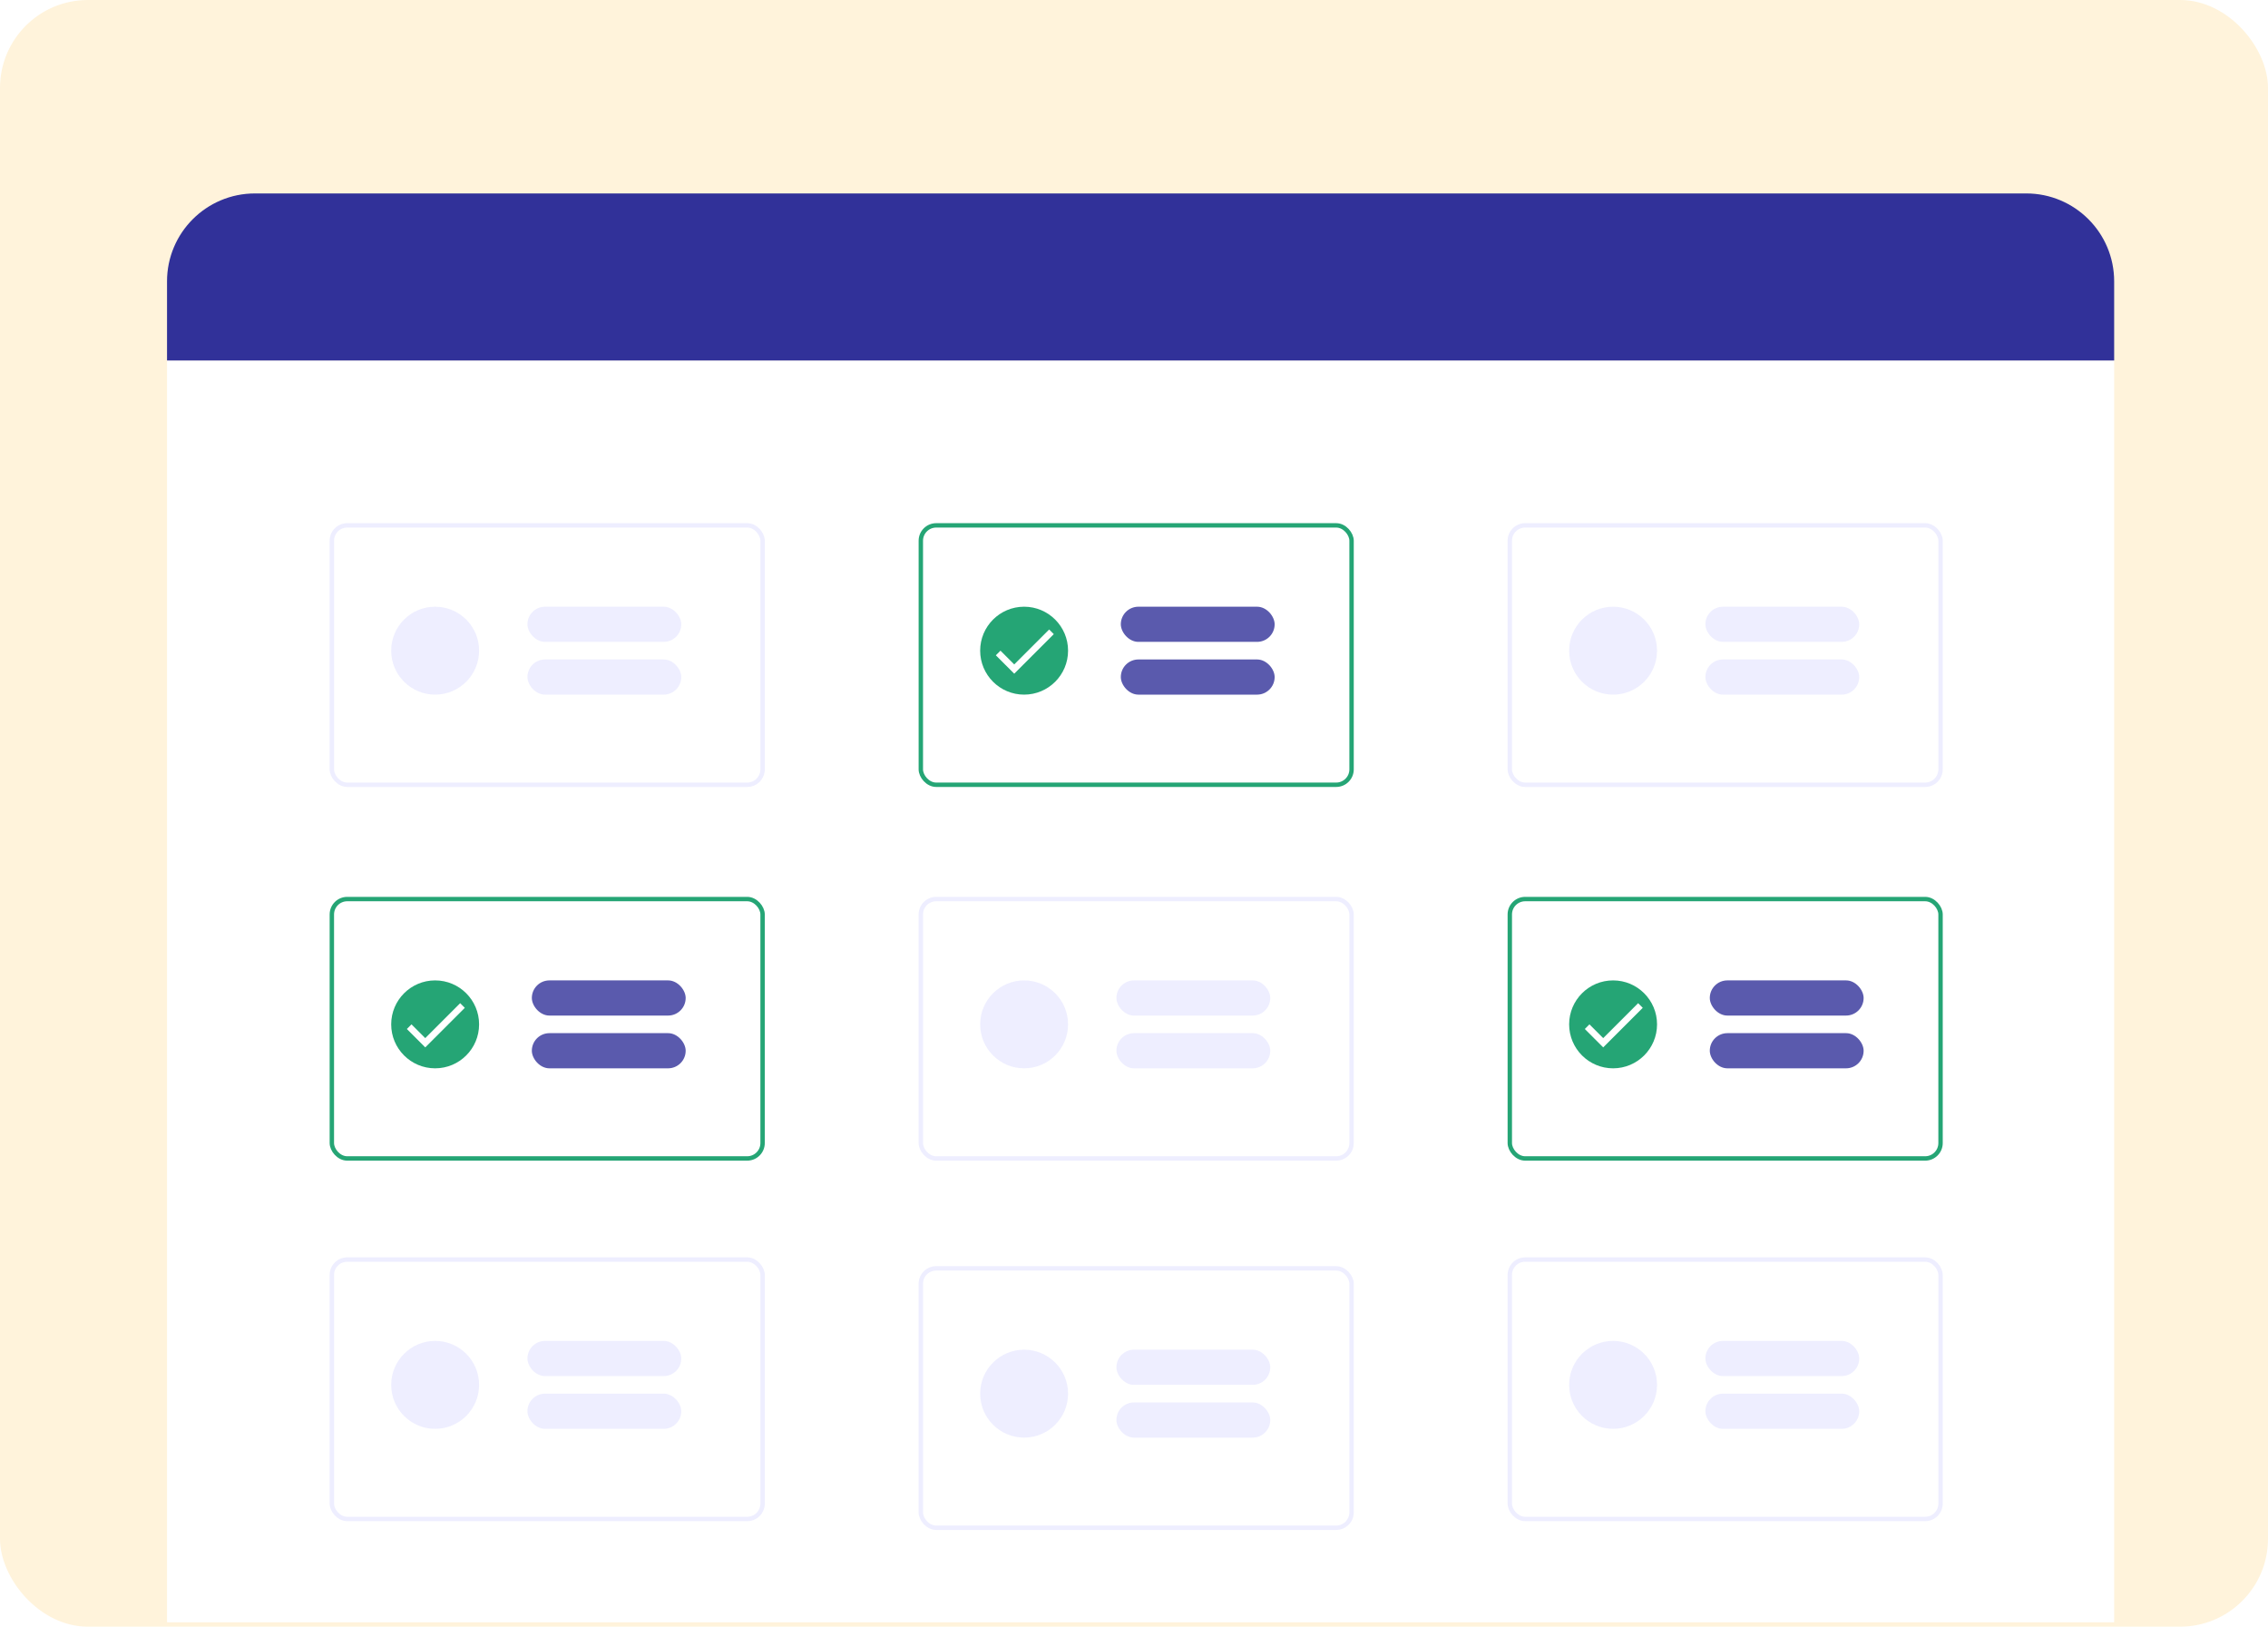 <svg width="516" height="370" viewBox="0 0 516 370" fill="none" xmlns="http://www.w3.org/2000/svg">
<rect x="0.5" y="0.5" width="515" height="369" rx="19.5" fill="#FFF3DB" stroke="#FFF3DB"/>
<path d="M38 82H481V369H38V82Z" fill="white"/>
<path d="M38 64C38 52.954 46.954 44 58 44H461C472.046 44 481 52.954 481 64V82H38V64Z" fill="#313199"/>
<g filter="url(#filter0_d_528_7748)">
<rect x="75" y="118" width="99" height="60" rx="4" fill="white"/>
<rect x="75.5" y="118.5" width="98" height="59" rx="3.5" stroke="#EEEEFF"/>
</g>
<circle cx="99" cy="148" r="10" fill="#EEEEFF"/>
<rect x="120" y="138" width="35" height="8" rx="4" fill="#EEEEFF"/>
<rect x="120" y="150" width="35" height="8" rx="4" fill="#EEEEFF"/>
<g filter="url(#filter1_d_528_7748)">
<rect x="343" y="118" width="99" height="60" rx="4" fill="white"/>
<rect x="343.5" y="118.5" width="98" height="59" rx="3.5" stroke="#EEEEFF"/>
</g>
<circle cx="367" cy="148" r="10" fill="#EEEEFF"/>
<rect x="388" y="138" width="35" height="8" rx="4" fill="#EEEEFF"/>
<rect x="388" y="150" width="35" height="8" rx="4" fill="#EEEEFF"/>
<g filter="url(#filter2_d_528_7748)">
<rect x="209" y="118" width="99" height="60" rx="4" fill="white"/>
<rect x="209.5" y="118.5" width="98" height="59" rx="3.5" stroke="#25A575"/>
</g>
<circle cx="233" cy="148" r="10" fill="#25A575"/>
<path d="M230.75 151.129L238.695 143.184L239.75 144.238L230.75 153.238L226.566 149.055L227.621 148L230.75 151.129Z" fill="white"/>
<rect x="255" y="138" width="35" height="8" rx="4" fill="#5A5AAD"/>
<rect x="255" y="150" width="35" height="8" rx="4" fill="#5A5AAD"/>
<g filter="url(#filter3_d_528_7748)">
<rect x="209" y="203" width="99" height="60" rx="4" fill="white"/>
<rect x="209.5" y="203.5" width="98" height="59" rx="3.5" stroke="#EEEEFF"/>
</g>
<circle cx="233" cy="233" r="10" fill="#EEEEFF"/>
<rect x="254" y="223" width="35" height="8" rx="4" fill="#EEEEFF"/>
<rect x="254" y="235" width="35" height="8" rx="4" fill="#EEEEFF"/>
<g filter="url(#filter4_d_528_7748)">
<rect x="209" y="287" width="99" height="60" rx="4" fill="white"/>
<rect x="209.5" y="287.5" width="98" height="59" rx="3.5" stroke="#EEEEFF"/>
</g>
<circle cx="233" cy="317" r="10" fill="#EEEEFF"/>
<rect x="254" y="307" width="35" height="8" rx="4" fill="#EEEEFF"/>
<rect x="254" y="319" width="35" height="8" rx="4" fill="#EEEEFF"/>
<g filter="url(#filter5_d_528_7748)">
<rect x="75" y="203" width="99" height="60" rx="4" fill="white"/>
<rect x="75.5" y="203.5" width="98" height="59" rx="3.5" stroke="#25A575"/>
</g>
<circle cx="99" cy="233" r="10" fill="#25A575"/>
<path d="M96.75 236.129L104.695 228.184L105.75 229.238L96.75 238.238L92.566 234.055L93.621 233L96.75 236.129Z" fill="white"/>
<rect x="121" y="223" width="35" height="8" rx="4" fill="#5A5AAD"/>
<rect x="121" y="235" width="35" height="8" rx="4" fill="#5A5AAD"/>
<g filter="url(#filter6_d_528_7748)">
<rect x="343" y="203" width="99" height="60" rx="4" fill="white"/>
<rect x="343.5" y="203.5" width="98" height="59" rx="3.5" stroke="#25A575"/>
</g>
<circle cx="367" cy="233" r="10" fill="#25A575"/>
<path d="M364.75 236.129L372.695 228.184L373.75 229.238L364.75 238.238L360.566 234.055L361.621 233L364.75 236.129Z" fill="white"/>
<rect x="389" y="223" width="35" height="8" rx="4" fill="#5A5AAD"/>
<rect x="389" y="235" width="35" height="8" rx="4" fill="#5A5AAD"/>
<g filter="url(#filter7_d_528_7748)">
<rect x="75" y="285" width="99" height="60" rx="4" fill="white"/>
<rect x="75.5" y="285.5" width="98" height="59" rx="3.5" stroke="#EEEEFF"/>
</g>
<circle cx="99" cy="315" r="10" fill="#EEEEFF"/>
<rect x="120" y="305" width="35" height="8" rx="4" fill="#EEEEFF"/>
<rect x="120" y="317" width="35" height="8" rx="4" fill="#EEEEFF"/>
<g filter="url(#filter8_d_528_7748)">
<rect x="343" y="285" width="99" height="60" rx="4" fill="white"/>
<rect x="343.5" y="285.5" width="98" height="59" rx="3.5" stroke="#EEEEFF"/>
</g>
<circle cx="367" cy="315" r="10" fill="#EEEEFF"/>
<rect x="388" y="305" width="35" height="8" rx="4" fill="#EEEEFF"/>
<rect x="388" y="317" width="35" height="8" rx="4" fill="#EEEEFF"/>
<defs>
<filter id="filter0_d_528_7748" x="67" y="111" width="115" height="76" filterUnits="userSpaceOnUse" color-interpolation-filters="sRGB">
<feFlood flood-opacity="0" result="BackgroundImageFix"/>
<feColorMatrix in="SourceAlpha" type="matrix" values="0 0 0 0 0 0 0 0 0 0 0 0 0 0 0 0 0 0 127 0" result="hardAlpha"/>
<feOffset dy="1"/>
<feGaussianBlur stdDeviation="4"/>
<feComposite in2="hardAlpha" operator="out"/>
<feColorMatrix type="matrix" values="0 0 0 0 0 0 0 0 0 0 0 0 0 0 0 0 0 0 0.15 0"/>
<feBlend mode="normal" in2="BackgroundImageFix" result="effect1_dropShadow_528_7748"/>
<feBlend mode="normal" in="SourceGraphic" in2="effect1_dropShadow_528_7748" result="shape"/>
</filter>
<filter id="filter1_d_528_7748" x="335" y="111" width="115" height="76" filterUnits="userSpaceOnUse" color-interpolation-filters="sRGB">
<feFlood flood-opacity="0" result="BackgroundImageFix"/>
<feColorMatrix in="SourceAlpha" type="matrix" values="0 0 0 0 0 0 0 0 0 0 0 0 0 0 0 0 0 0 127 0" result="hardAlpha"/>
<feOffset dy="1"/>
<feGaussianBlur stdDeviation="4"/>
<feComposite in2="hardAlpha" operator="out"/>
<feColorMatrix type="matrix" values="0 0 0 0 0 0 0 0 0 0 0 0 0 0 0 0 0 0 0.15 0"/>
<feBlend mode="normal" in2="BackgroundImageFix" result="effect1_dropShadow_528_7748"/>
<feBlend mode="normal" in="SourceGraphic" in2="effect1_dropShadow_528_7748" result="shape"/>
</filter>
<filter id="filter2_d_528_7748" x="201" y="111" width="115" height="76" filterUnits="userSpaceOnUse" color-interpolation-filters="sRGB">
<feFlood flood-opacity="0" result="BackgroundImageFix"/>
<feColorMatrix in="SourceAlpha" type="matrix" values="0 0 0 0 0 0 0 0 0 0 0 0 0 0 0 0 0 0 127 0" result="hardAlpha"/>
<feOffset dy="1"/>
<feGaussianBlur stdDeviation="4"/>
<feComposite in2="hardAlpha" operator="out"/>
<feColorMatrix type="matrix" values="0 0 0 0 0 0 0 0 0 0 0 0 0 0 0 0 0 0 0.15 0"/>
<feBlend mode="normal" in2="BackgroundImageFix" result="effect1_dropShadow_528_7748"/>
<feBlend mode="normal" in="SourceGraphic" in2="effect1_dropShadow_528_7748" result="shape"/>
</filter>
<filter id="filter3_d_528_7748" x="201" y="196" width="115" height="76" filterUnits="userSpaceOnUse" color-interpolation-filters="sRGB">
<feFlood flood-opacity="0" result="BackgroundImageFix"/>
<feColorMatrix in="SourceAlpha" type="matrix" values="0 0 0 0 0 0 0 0 0 0 0 0 0 0 0 0 0 0 127 0" result="hardAlpha"/>
<feOffset dy="1"/>
<feGaussianBlur stdDeviation="4"/>
<feComposite in2="hardAlpha" operator="out"/>
<feColorMatrix type="matrix" values="0 0 0 0 0 0 0 0 0 0 0 0 0 0 0 0 0 0 0.15 0"/>
<feBlend mode="normal" in2="BackgroundImageFix" result="effect1_dropShadow_528_7748"/>
<feBlend mode="normal" in="SourceGraphic" in2="effect1_dropShadow_528_7748" result="shape"/>
</filter>
<filter id="filter4_d_528_7748" x="201" y="280" width="115" height="76" filterUnits="userSpaceOnUse" color-interpolation-filters="sRGB">
<feFlood flood-opacity="0" result="BackgroundImageFix"/>
<feColorMatrix in="SourceAlpha" type="matrix" values="0 0 0 0 0 0 0 0 0 0 0 0 0 0 0 0 0 0 127 0" result="hardAlpha"/>
<feOffset dy="1"/>
<feGaussianBlur stdDeviation="4"/>
<feComposite in2="hardAlpha" operator="out"/>
<feColorMatrix type="matrix" values="0 0 0 0 0 0 0 0 0 0 0 0 0 0 0 0 0 0 0.15 0"/>
<feBlend mode="normal" in2="BackgroundImageFix" result="effect1_dropShadow_528_7748"/>
<feBlend mode="normal" in="SourceGraphic" in2="effect1_dropShadow_528_7748" result="shape"/>
</filter>
<filter id="filter5_d_528_7748" x="67" y="196" width="115" height="76" filterUnits="userSpaceOnUse" color-interpolation-filters="sRGB">
<feFlood flood-opacity="0" result="BackgroundImageFix"/>
<feColorMatrix in="SourceAlpha" type="matrix" values="0 0 0 0 0 0 0 0 0 0 0 0 0 0 0 0 0 0 127 0" result="hardAlpha"/>
<feOffset dy="1"/>
<feGaussianBlur stdDeviation="4"/>
<feComposite in2="hardAlpha" operator="out"/>
<feColorMatrix type="matrix" values="0 0 0 0 0 0 0 0 0 0 0 0 0 0 0 0 0 0 0.15 0"/>
<feBlend mode="normal" in2="BackgroundImageFix" result="effect1_dropShadow_528_7748"/>
<feBlend mode="normal" in="SourceGraphic" in2="effect1_dropShadow_528_7748" result="shape"/>
</filter>
<filter id="filter6_d_528_7748" x="335" y="196" width="115" height="76" filterUnits="userSpaceOnUse" color-interpolation-filters="sRGB">
<feFlood flood-opacity="0" result="BackgroundImageFix"/>
<feColorMatrix in="SourceAlpha" type="matrix" values="0 0 0 0 0 0 0 0 0 0 0 0 0 0 0 0 0 0 127 0" result="hardAlpha"/>
<feOffset dy="1"/>
<feGaussianBlur stdDeviation="4"/>
<feComposite in2="hardAlpha" operator="out"/>
<feColorMatrix type="matrix" values="0 0 0 0 0 0 0 0 0 0 0 0 0 0 0 0 0 0 0.15 0"/>
<feBlend mode="normal" in2="BackgroundImageFix" result="effect1_dropShadow_528_7748"/>
<feBlend mode="normal" in="SourceGraphic" in2="effect1_dropShadow_528_7748" result="shape"/>
</filter>
<filter id="filter7_d_528_7748" x="67" y="278" width="115" height="76" filterUnits="userSpaceOnUse" color-interpolation-filters="sRGB">
<feFlood flood-opacity="0" result="BackgroundImageFix"/>
<feColorMatrix in="SourceAlpha" type="matrix" values="0 0 0 0 0 0 0 0 0 0 0 0 0 0 0 0 0 0 127 0" result="hardAlpha"/>
<feOffset dy="1"/>
<feGaussianBlur stdDeviation="4"/>
<feComposite in2="hardAlpha" operator="out"/>
<feColorMatrix type="matrix" values="0 0 0 0 0 0 0 0 0 0 0 0 0 0 0 0 0 0 0.15 0"/>
<feBlend mode="normal" in2="BackgroundImageFix" result="effect1_dropShadow_528_7748"/>
<feBlend mode="normal" in="SourceGraphic" in2="effect1_dropShadow_528_7748" result="shape"/>
</filter>
<filter id="filter8_d_528_7748" x="335" y="278" width="115" height="76" filterUnits="userSpaceOnUse" color-interpolation-filters="sRGB">
<feFlood flood-opacity="0" result="BackgroundImageFix"/>
<feColorMatrix in="SourceAlpha" type="matrix" values="0 0 0 0 0 0 0 0 0 0 0 0 0 0 0 0 0 0 127 0" result="hardAlpha"/>
<feOffset dy="1"/>
<feGaussianBlur stdDeviation="4"/>
<feComposite in2="hardAlpha" operator="out"/>
<feColorMatrix type="matrix" values="0 0 0 0 0 0 0 0 0 0 0 0 0 0 0 0 0 0 0.15 0"/>
<feBlend mode="normal" in2="BackgroundImageFix" result="effect1_dropShadow_528_7748"/>
<feBlend mode="normal" in="SourceGraphic" in2="effect1_dropShadow_528_7748" result="shape"/>
</filter>
</defs>
</svg>
